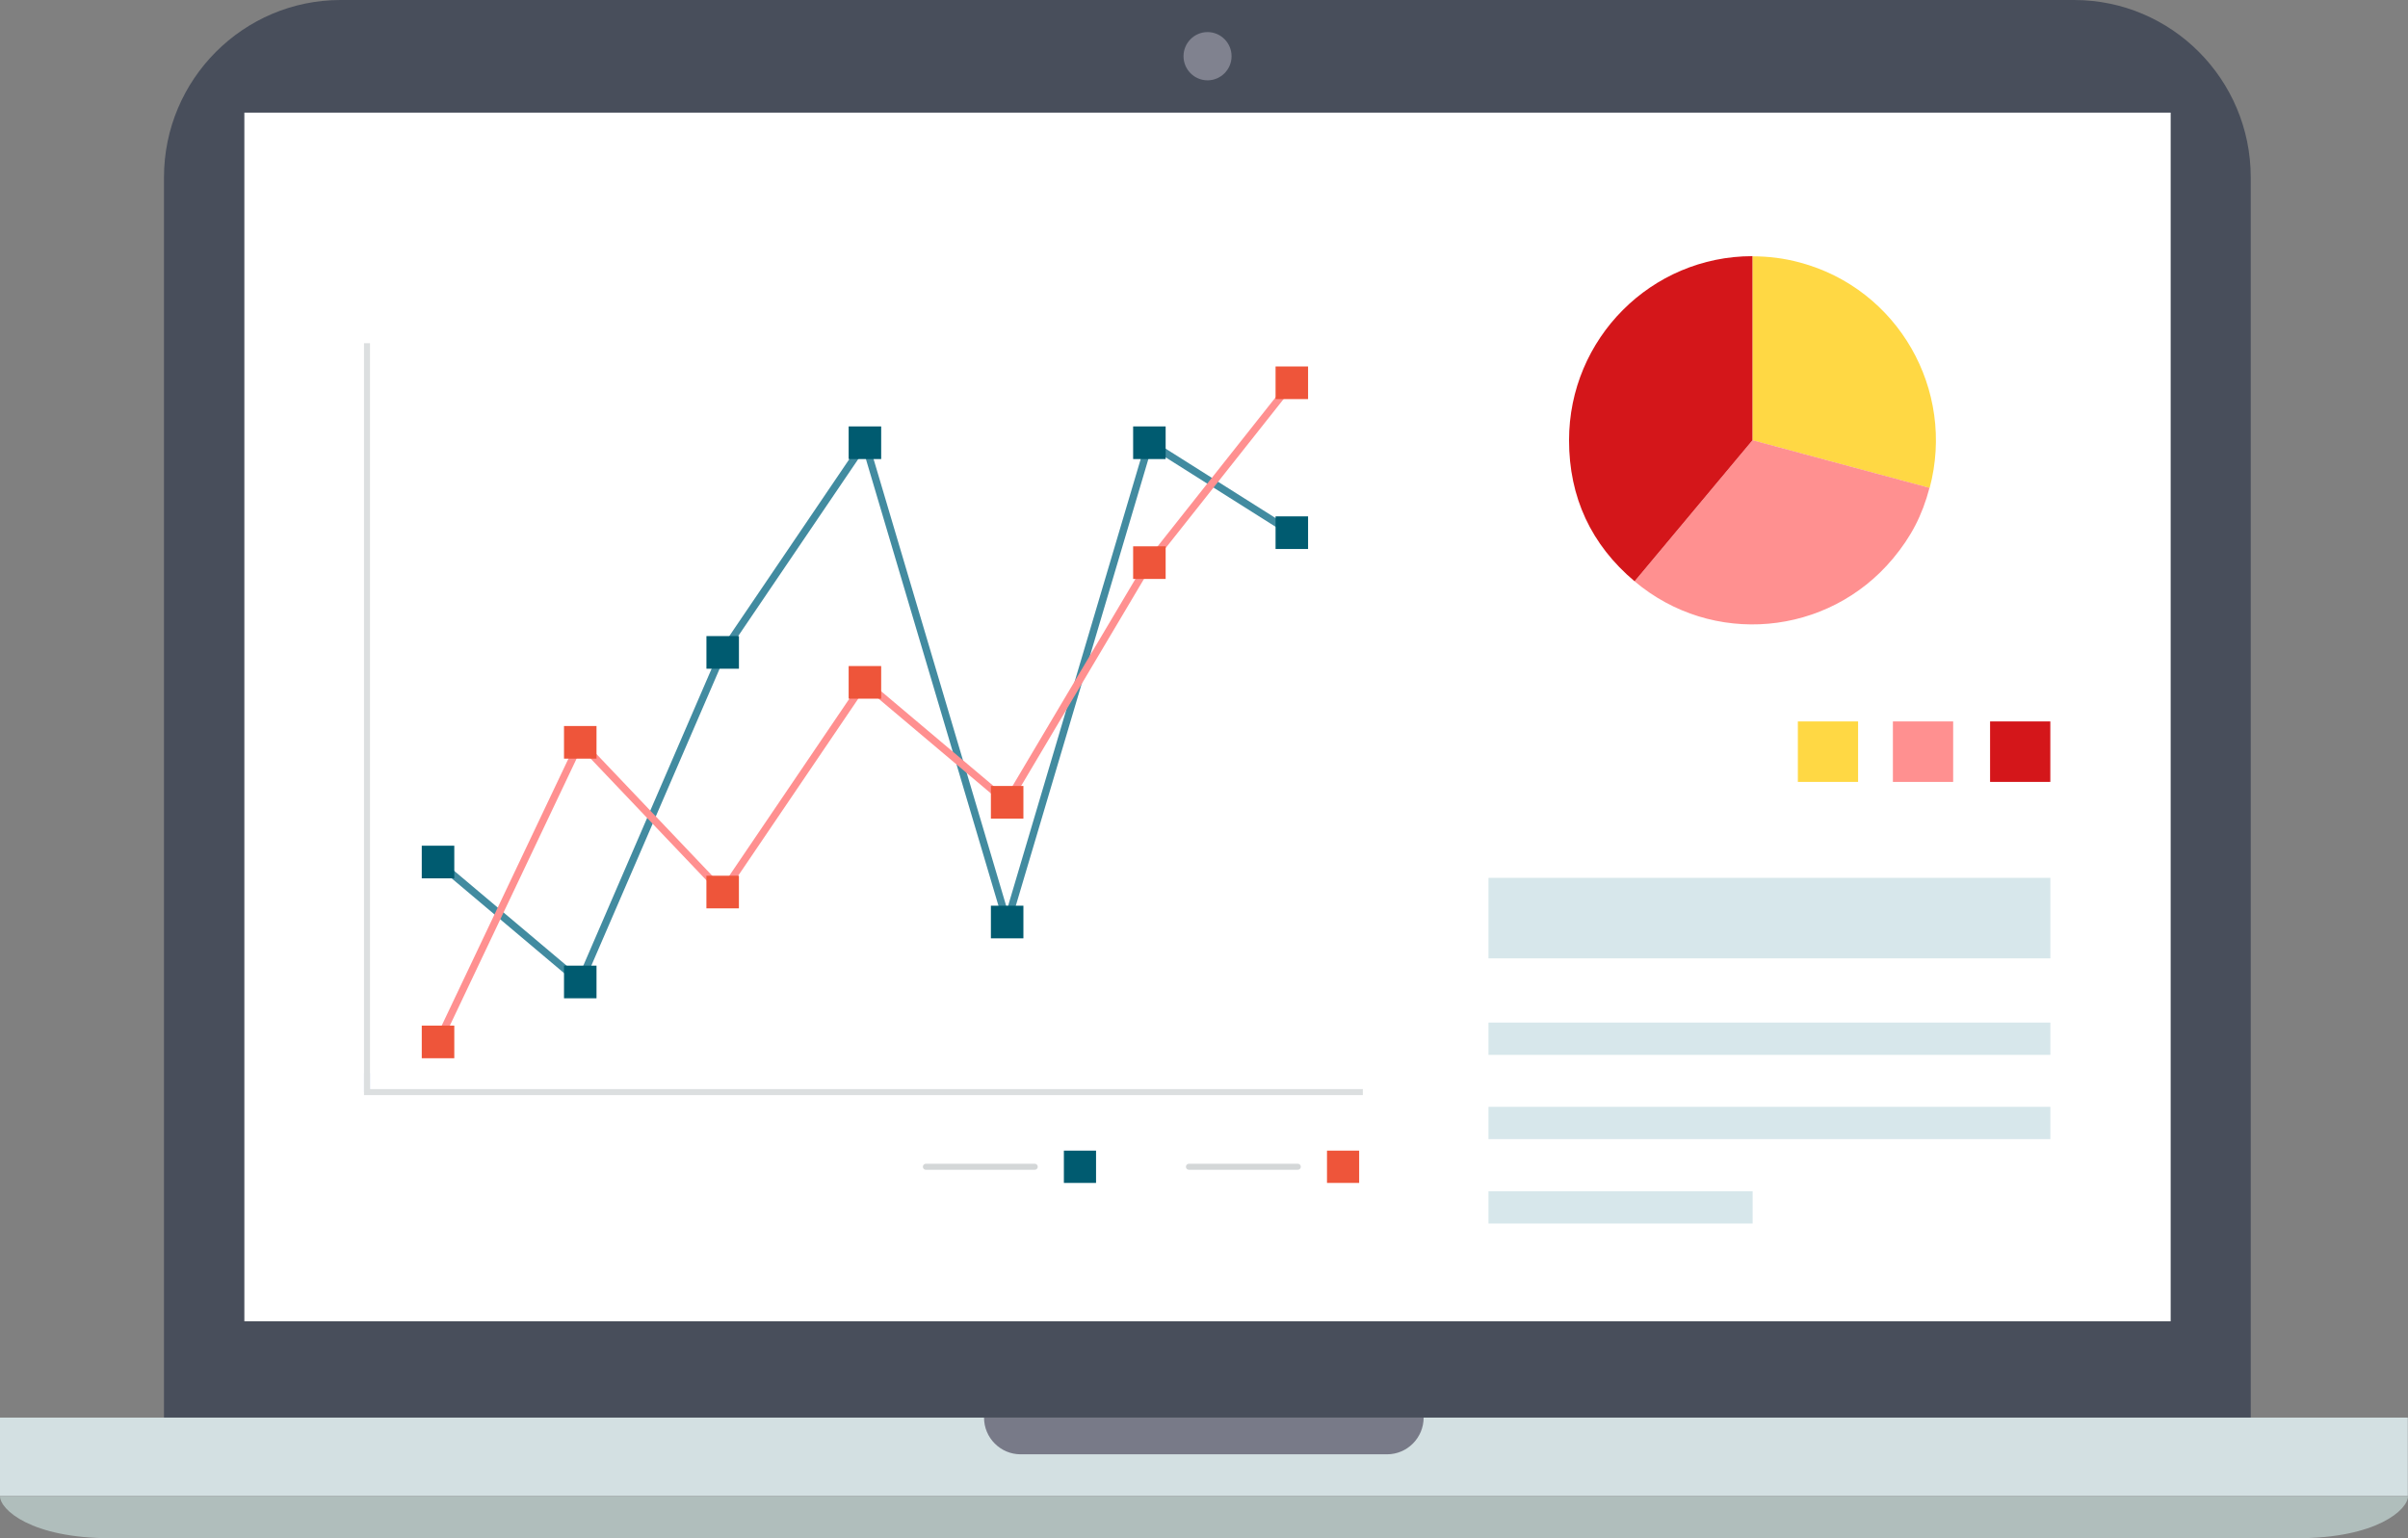 <svg width="180" height="115" viewBox="0 0 180 115" fill="none" xmlns="http://www.w3.org/2000/svg">
<rect x="0" y="0" width="180" height="115" fill="#808080" stroke="none"/>
<path d="M0 111.857C0 112.865 2.338 115 8.268 115H171.732C177.649 115 180 112.865 180 111.857H0Z" fill="#B0BEBC"/>
<path d="M91.626 3.342C91.626 4.098 91.019 4.721 90.252 4.721C89.486 4.721 88.879 4.111 88.879 3.342C88.879 2.573 89.486 1.963 90.252 1.963C91.019 1.963 91.626 2.573 91.626 3.342Z" fill="white" stroke="#333333" stroke-width="0.43" stroke-miterlimit="10"/>
<path d="M25.466 0H155.037C162.328 0 168.245 5.941 168.245 13.261V105.982H12.258V13.261C12.258 5.941 18.188 0 25.466 0Z" fill="#484E5B"/>
<path d="M92.061 4.203C92.061 5.197 91.255 6.006 90.265 6.006C89.274 6.006 88.469 5.197 88.469 4.203C88.469 3.208 89.274 2.399 90.265 2.399C91.255 2.399 92.061 3.208 92.061 4.203Z" fill="#80828F"/>
<path d="M162.26 8.421H18.266V98.782H162.26V8.421Z" fill="white"/>
<path d="M179.987 105.982H0V111.844H179.987V105.982Z" fill="#D3E0E2"/>
<path d="M73.557 105.982H106.418C106.418 107.494 105.19 108.727 103.684 108.727H76.291C74.785 108.727 73.557 107.494 73.557 105.982Z" fill="#787A88"/>
<path d="M153.267 65.629H111.266V71.649H153.267V65.629Z" fill="#D7E7EB"/>
<path d="M153.267 76.45H111.266V78.864H153.267V76.45Z" fill="#D7E7EB"/>
<path d="M153.267 82.75H111.266V85.163H153.267V82.75Z" fill="#D7E7EB"/>
<path d="M131.012 89.061H111.266V91.474H131.012V89.061Z" fill="#D7E7EB"/>
<path d="M153.263 53.935H148.76V58.457H153.263V53.935Z" fill="#D4161A"/>
<path d="M146 53.935H141.496V58.457H146V53.935Z" fill="#FF9090"/>
<path d="M138.894 53.935H134.391V58.457H138.894V53.935Z" fill="#FFD844"/>
<path d="M130.996 32.915L144.243 36.482C146.198 29.135 141.866 21.59 134.549 19.627C133.373 19.309 132.211 19.163 130.996 19.163V32.928V32.915Z" fill="#FFD844"/>
<path d="M130.997 32.917L122.188 43.46C127.986 48.353 136.637 47.584 141.498 41.762C142.858 40.131 143.69 38.527 144.232 36.471L130.984 32.904L130.997 32.917Z" fill="#FF9090"/>
<path d="M130.996 32.916V19.151C123.428 19.151 117.287 25.317 117.287 32.916C117.287 37.173 118.938 40.727 122.187 43.459L130.996 32.916Z" fill="#D4161A"/>
<path d="M27.434 81.648V80.242" stroke="#CCDCFF" stroke-width="0.45" stroke-miterlimit="10"/>
<path d="M27.434 25.659V81.647H31.713H101.874" stroke="#DCDFE0" stroke-width="0.45" stroke-miterlimit="10"/>
<path d="M43.374 73.412L32.742 64.448" stroke="#428BA0" stroke-width="0.55" stroke-miterlimit="10" stroke-linecap="round"/>
<path d="M54.02 48.775L43.375 73.414" stroke="#428BA0" stroke-width="0.55" stroke-miterlimit="10" stroke-linecap="round"/>
<path d="M64.651 33.1L54.02 48.774" stroke="#428BA0" stroke-width="0.55" stroke-miterlimit="10" stroke-linecap="round"/>
<path d="M75.284 68.931L64.652 33.1" stroke="#428BA0" stroke-width="0.55" stroke-miterlimit="10" stroke-linecap="round"/>
<path d="M85.917 33.1L75.285 68.931" stroke="#428BA0" stroke-width="0.55" stroke-miterlimit="10" stroke-linecap="round"/>
<path d="M96.563 39.823L85.918 33.1" stroke="#428BA0" stroke-width="0.55" stroke-miterlimit="10" stroke-linecap="round"/>
<path d="M43.374 55.499L32.742 77.897" stroke="#FF9090" stroke-width="0.55" stroke-miterlimit="10" stroke-linecap="round"/>
<path d="M54.02 66.691L43.375 55.499" stroke="#FF9090" stroke-width="0.55" stroke-miterlimit="10" stroke-linecap="round"/>
<path d="M64.651 51.016L54.02 66.69" stroke="#FF9090" stroke-width="0.55" stroke-miterlimit="10" stroke-linecap="round"/>
<path d="M75.284 59.98L64.652 51.016" stroke="#FF9090" stroke-width="0.55" stroke-miterlimit="10" stroke-linecap="round"/>
<path d="M85.917 42.063L75.285 59.979" stroke="#FF9090" stroke-width="0.55" stroke-miterlimit="10" stroke-linecap="round"/>
<path d="M96.563 28.618L85.918 42.065" stroke="#FF9090" stroke-width="0.55" stroke-miterlimit="10" stroke-linecap="round"/>
<path d="M33.958 63.227H31.527V65.667H33.958V63.227Z" fill="#005B70"/>
<path d="M44.59 72.194H42.16V74.634H44.59V72.194Z" fill="#005B70"/>
<path d="M55.237 47.555H52.807V49.995H55.237V47.555Z" fill="#005B70"/>
<path d="M65.868 31.88H63.438V34.32H65.868V31.88Z" fill="#005B70"/>
<path d="M76.5 67.712H74.07V70.152H76.5V67.712Z" fill="#005B70"/>
<path d="M87.133 31.88H84.703V34.32H87.133V31.88Z" fill="#005B70"/>
<path d="M97.78 38.605H95.35V41.044H97.78V38.605Z" fill="#005B70"/>
<path d="M33.958 76.676H31.527V79.116H33.958V76.676Z" fill="#EE553A"/>
<path d="M44.59 54.278H42.16V56.718H44.59V54.278Z" fill="#EE553A"/>
<path d="M55.235 65.471H52.805V67.911H55.235V65.471Z" fill="#EE553A"/>
<path d="M65.868 49.795H63.438V52.235H65.868V49.795Z" fill="#EE553A"/>
<path d="M76.5 58.761H74.07V61.201H76.5V58.761Z" fill="#EE553A"/>
<path d="M87.133 40.843H84.703V43.283H87.133V40.843Z" fill="#EE553A"/>
<path d="M97.78 27.398H95.35V29.837H97.78V27.398Z" fill="#EE553A"/>
<path d="M99.194 88.438H101.598V86.024H99.194V88.438Z" fill="#EE553A"/>
<path d="M79.526 88.438H81.93V86.024H79.526V88.438Z" fill="#005B70"/>
<path d="M97.011 87.23H88.875" stroke="#D4D7D8" stroke-width="0.45" stroke-miterlimit="10" stroke-linecap="round"/>
<path d="M77.347 87.23H69.211" stroke="#D4D7D8" stroke-width="0.45" stroke-miterlimit="10" stroke-linecap="round"/>
</svg>
